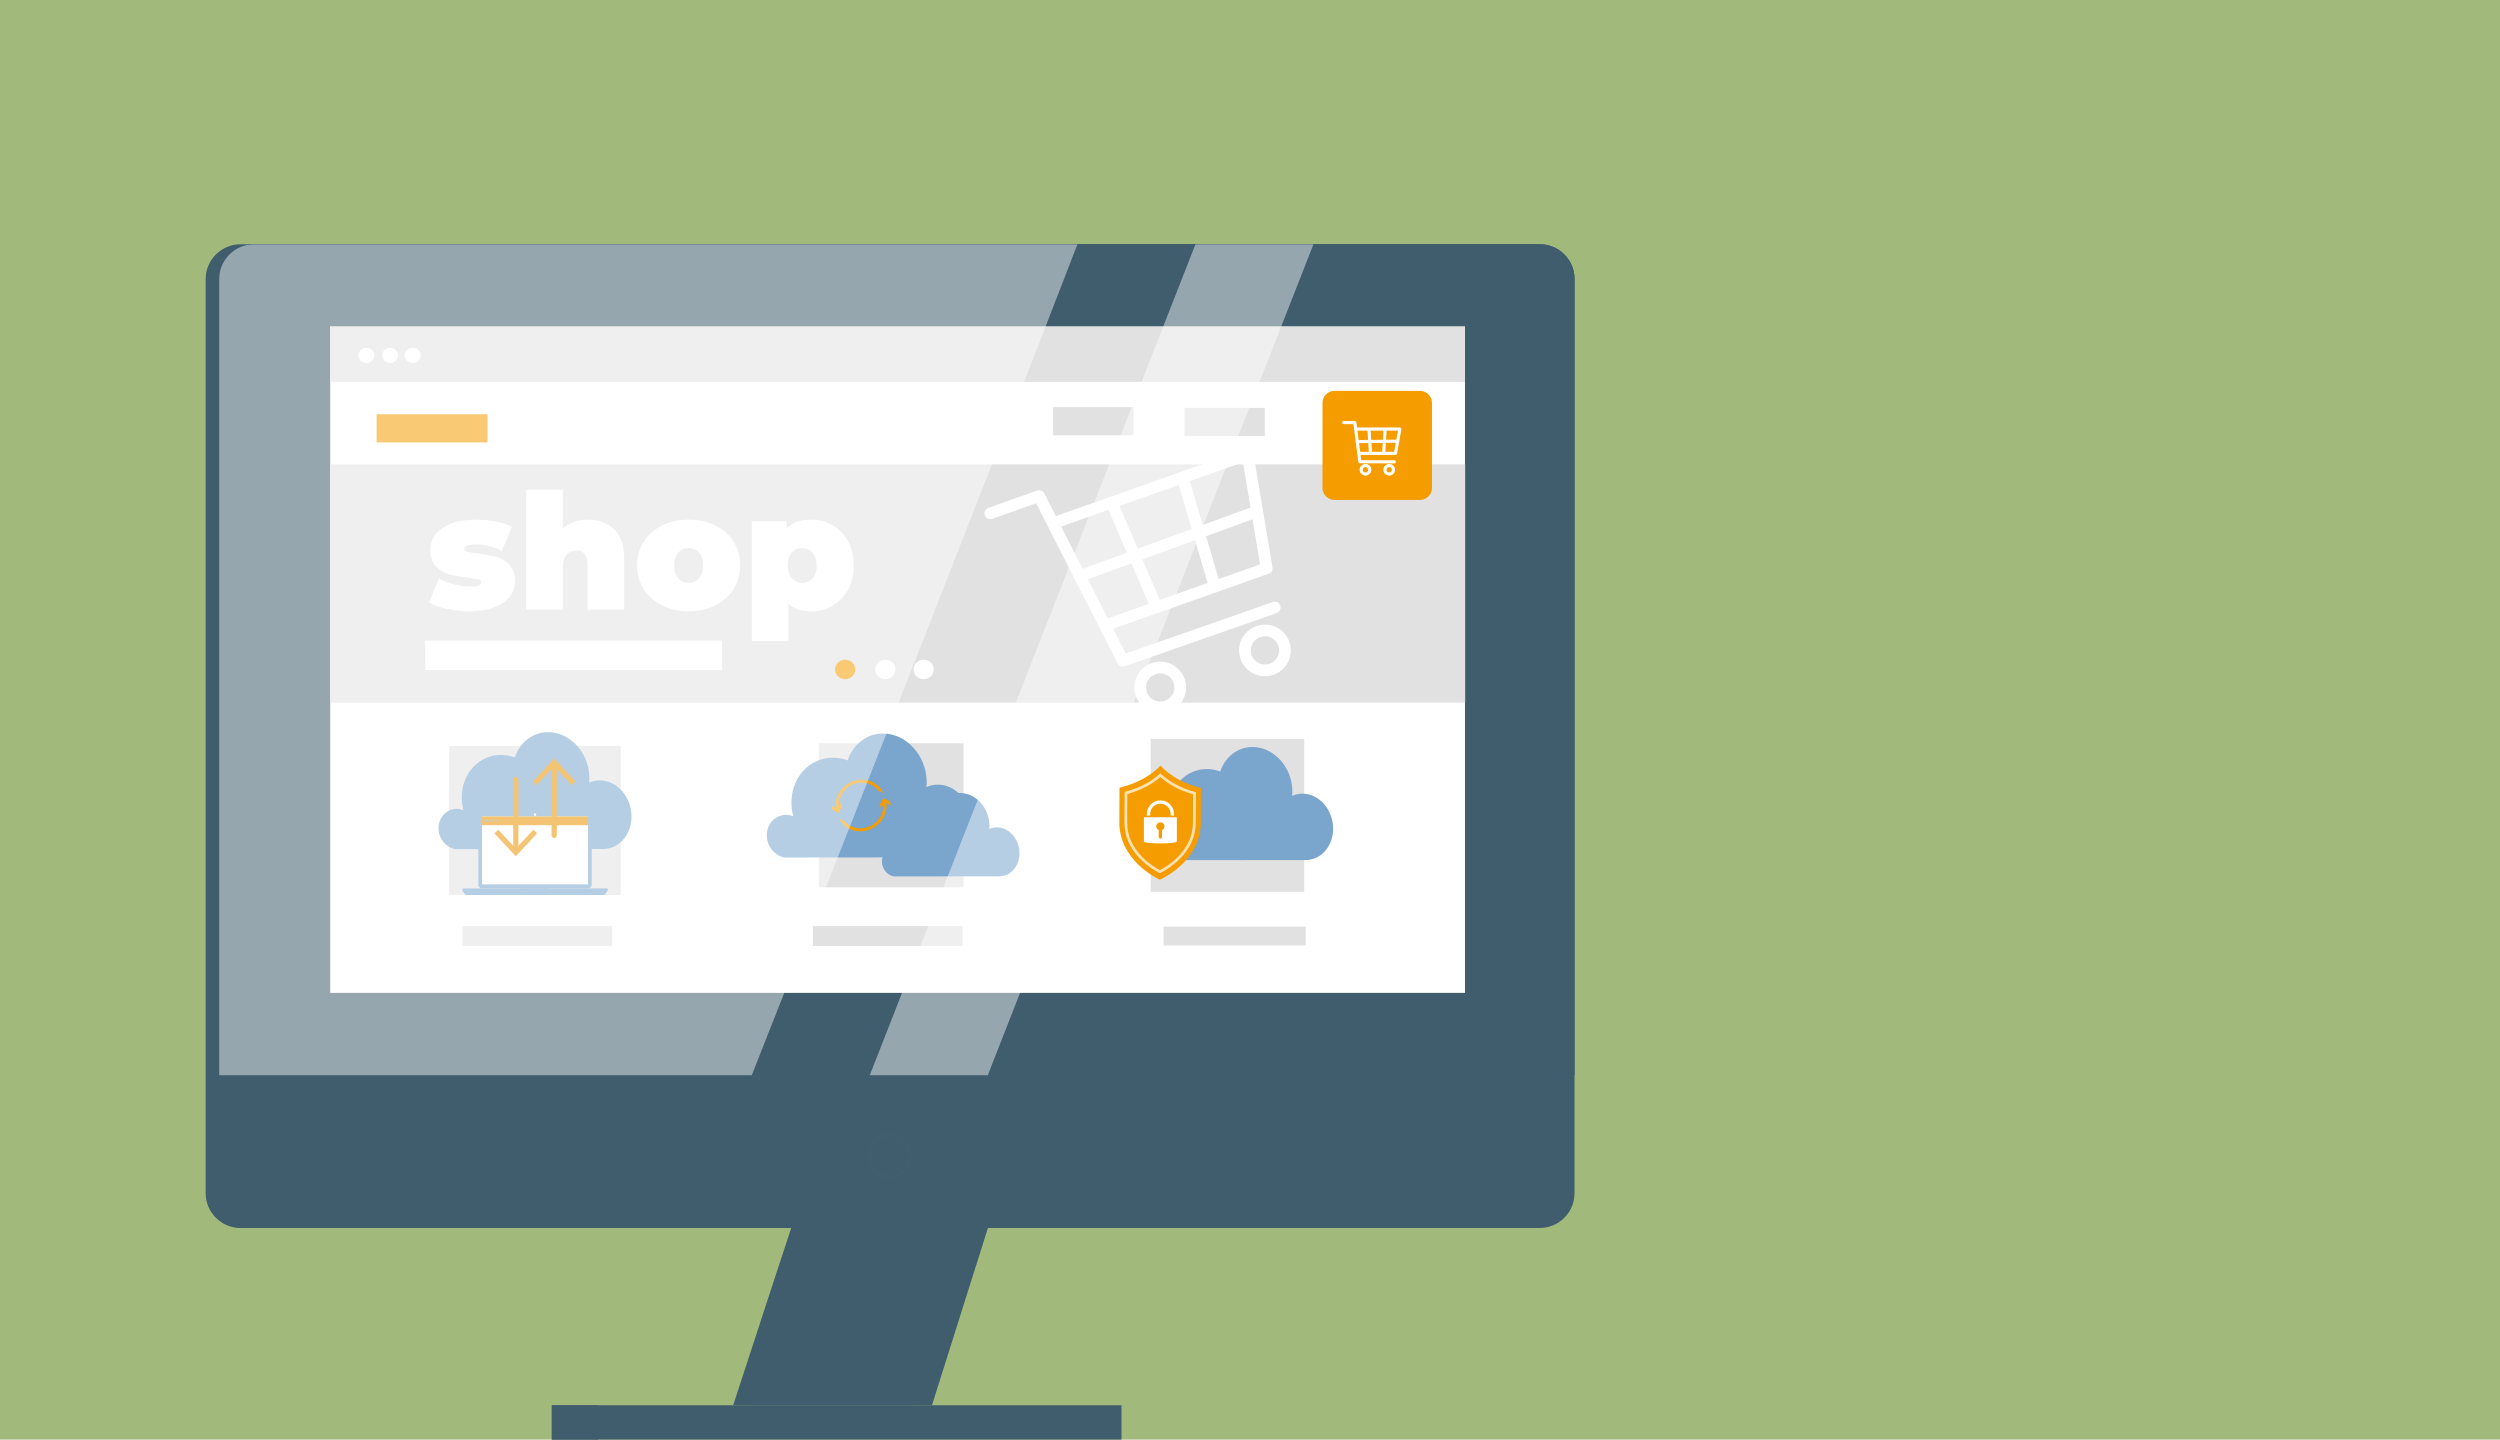 <svg width="389" height="224" viewBox="0 0 389 224" fill="none" xmlns="http://www.w3.org/2000/svg">
<rect width="389" height="224" fill="white"/>
<rect width="389" height="201" transform="matrix(1 0 0 -1 0 201)" fill="#F9F9F9"/>
<rect width="389" height="224" fill="#A1B97A"/>
<g clip-path="url(#clip0_850_13334)">
<path d="M37.439 38.008H237.44C240.44 38.008 242.879 40.435 242.879 43.426V185.662C242.879 188.651 240.443 191.08 237.44 191.08H37.439C34.439 191.08 32 188.654 32 185.662V43.426C32 40.437 34.436 38.008 37.439 38.008Z" fill="#3F5D6D"/>
<path d="M244.992 43.418V185.662C244.992 188.659 242.562 191.08 239.553 191.08H39.541C36.549 191.08 34.102 188.659 34.102 185.662V43.418C34.102 40.44 36.552 38 39.541 38H239.553C242.562 38 244.992 40.44 244.992 43.418Z" fill="#3F5D6D"/>
<path d="M245 43.418V167.302H34.11V43.418C34.11 40.44 36.56 38 39.549 38H239.561C242.569 38 245 40.44 245 43.418V43.418Z" fill="#3F5D6D"/>
<g style="mix-blend-mode:multiply" opacity="0.5">
<path d="M245 43.418V167.302H34.11V43.418C34.11 40.44 36.56 38 39.549 38H239.561C242.569 38 245 40.44 245 43.418V43.418Z" fill="#3F5D6D"/>
</g>
<g style="mix-blend-mode:multiply" opacity="0.5">
<g style="mix-blend-mode:multiply" opacity="0.5">
<path d="M138.434 183.447C136.467 183.447 134.864 181.852 134.864 179.891C134.864 177.929 136.464 176.335 138.434 176.335C140.403 176.335 142.003 177.929 142.003 179.891C142.003 181.852 140.403 183.447 138.434 183.447ZM138.434 176.994C136.83 176.994 135.526 178.294 135.526 179.891C135.526 181.488 136.83 182.787 138.434 182.787C140.037 182.787 141.342 181.488 141.342 179.891C141.342 178.294 140.037 176.994 138.434 176.994Z" fill="#3F5D6D"/>
</g>
</g>
<path d="M150.809 191.08L148.715 197.746L142.117 218.658H114.077L118.281 205.828L123.123 191.08H150.809Z" fill="#3F5D6D"/>
<path d="M153.706 191.08L151.875 196.909L145.014 218.658H116.974L121.46 204.991L126.02 191.08H153.706Z" fill="#3F5D6D"/>
<path d="M174.504 218.658H85.86V224.003H174.504V218.658Z" fill="#3F5D6D"/>
<path d="M93.094 218.658H85.86V224.003H93.094V218.658Z" fill="#3F5D6D"/>
<g style="mix-blend-mode:multiply" opacity="0.45">
<path d="M153.706 191.08L151.875 196.909L148.714 197.746L121.46 204.991L118.281 205.828L123.123 191.08H153.706Z" fill="#3F5D6D"/>
</g>
<path d="M51.064 46.139H228.046C230.661 46.139 232.782 48.252 232.782 50.857V159.163H46.328V50.857C46.328 48.252 48.449 46.139 51.064 46.139V46.139Z" fill="#3F5D6D"/>
<path d="M227.948 50.811H51.382V154.491H227.948V50.811Z" fill="white"/>
<path d="M227.948 50.811H51.382V59.425H227.948V50.811Z" fill="#E1E1E1"/>
<path d="M58.245 55.299C58.245 55.958 57.688 56.493 57.005 56.493C56.321 56.493 55.765 55.958 55.765 55.299C55.765 54.64 56.321 54.105 57.005 54.105C57.688 54.105 58.245 54.64 58.245 55.299Z" fill="white"/>
<path d="M61.945 55.299C61.945 55.958 61.389 56.493 60.705 56.493C60.021 56.493 59.465 55.958 59.465 55.299C59.465 54.64 60.021 54.105 60.705 54.105C61.389 54.105 61.945 54.64 61.945 55.299V55.299Z" fill="white"/>
<path d="M65.46 55.299C65.46 55.958 64.904 56.493 64.221 56.493C63.537 56.493 62.981 55.958 62.981 55.299C62.981 54.64 63.537 54.105 64.221 54.105C64.904 54.105 65.46 54.64 65.46 55.299Z" fill="white"/>
<path d="M227.981 72.257H51.349V109.325H227.981V72.257Z" fill="#E1E1E1"/>
<path d="M75.863 64.459H58.6V68.839H75.863V64.459Z" fill="#F59C00"/>
<path d="M196.804 63.468H184.307V67.848H196.804V63.468Z" fill="#E1E1E1"/>
<path d="M176.373 63.351H163.875V67.731H176.373V63.351Z" fill="#E1E1E1"/>
<path d="M133.076 104.164C133.076 104.999 132.373 105.677 131.505 105.677C130.637 105.677 129.935 104.999 129.935 104.164C129.935 103.329 130.637 102.651 131.505 102.651C132.373 102.651 133.076 103.329 133.076 104.164Z" fill="#F59C00"/>
<path d="M139.326 104.164C139.326 104.999 138.623 105.677 137.755 105.677C136.887 105.677 136.185 104.999 136.185 104.164C136.185 103.329 136.887 102.651 137.755 102.651C138.623 102.651 139.326 103.329 139.326 104.164Z" fill="white"/>
<path d="M145.297 104.164C145.297 104.999 144.594 105.677 143.726 105.677C142.858 105.677 142.155 104.999 142.155 104.164C142.155 103.329 142.858 102.651 143.726 102.651C144.594 102.651 145.297 103.329 145.297 104.164Z" fill="white"/>
<path d="M112.37 99.665H66.171V104.278H112.37V99.665Z" fill="white"/>
<path d="M96.596 116.064H69.898V139.262H96.596V116.064Z" fill="#E1E1E1"/>
<path d="M149.927 115.648H127.417V138.07H149.927V115.648Z" fill="#E1E1E1"/>
<path d="M202.938 114.959H179.042V138.762H202.938V114.959Z" fill="#E1E1E1"/>
<path d="M95.256 144.104H71.968V147.203H95.256V144.104Z" fill="#E1E1E1"/>
<path d="M149.786 144.104H126.498V147.203H149.786V144.104Z" fill="#E1E1E1"/>
<path d="M203.168 144.182H181.057V147.125H203.168V144.182Z" fill="#E1E1E1"/>
<path d="M220.939 60.817H207.655C206.618 60.817 205.778 61.654 205.778 62.687V75.919C205.778 76.951 206.618 77.789 207.655 77.789H220.939C221.976 77.789 222.816 76.951 222.816 75.919V62.687C222.816 61.654 221.976 60.817 220.939 60.817Z" fill="#F59C00"/>
<path d="M217.139 70.785H211.51C211.374 70.785 211.266 70.677 211.266 70.542C211.266 70.406 211.374 70.298 211.51 70.298H216.933L217.518 67.005H210.981C210.845 67.005 210.737 66.897 210.737 66.761C210.737 66.626 210.845 66.518 210.981 66.518H217.811C217.885 66.518 217.952 66.551 217.999 66.605C218.045 66.659 218.064 66.732 218.053 66.805L217.38 70.585C217.358 70.701 217.258 70.785 217.139 70.785V70.785Z" fill="white"/>
<path d="M216.951 72.106L211.591 72.087C211.469 72.087 211.366 71.995 211.35 71.874L210.593 65.994H209.087C208.952 65.994 208.843 65.886 208.843 65.751C208.843 65.616 208.952 65.508 209.087 65.508H210.81C210.932 65.508 211.038 65.599 211.051 65.721L211.808 71.601L216.954 71.62C217.09 71.62 217.198 71.731 217.198 71.863C217.198 71.998 217.09 72.106 216.954 72.106H216.951Z" fill="white"/>
<path d="M212.467 74.006C211.965 74.006 211.556 73.598 211.556 73.098C211.556 72.598 211.965 72.19 212.467 72.19C212.969 72.19 213.379 72.598 213.379 73.098C213.379 73.598 212.969 74.006 212.467 74.006ZM212.467 72.676C212.234 72.676 212.044 72.865 212.044 73.098C212.044 73.33 212.234 73.519 212.467 73.519C212.7 73.519 212.89 73.33 212.89 73.098C212.89 72.865 212.7 72.676 212.467 72.676Z" fill="white"/>
<path d="M216.165 74.006C215.663 74.006 215.253 73.598 215.253 73.098C215.253 72.598 215.663 72.19 216.165 72.19C216.667 72.19 217.076 72.598 217.076 73.098C217.076 73.598 216.667 74.006 216.165 74.006ZM216.165 72.676C215.932 72.676 215.742 72.865 215.742 73.098C215.742 73.33 215.932 73.519 216.165 73.519C216.398 73.519 216.588 73.33 216.588 73.098C216.588 72.865 216.398 72.676 216.165 72.676Z" fill="white"/>
<path d="M213.249 70.785C213.121 70.785 213.013 70.685 213.005 70.558L212.777 66.899C212.769 66.764 212.872 66.65 213.005 66.642C213.151 66.64 213.254 66.737 213.262 66.869L213.49 70.528C213.498 70.663 213.395 70.777 213.262 70.785C213.257 70.785 213.252 70.785 213.246 70.785H213.249Z" fill="white"/>
<path d="M215.305 70.785C215.305 70.785 215.296 70.785 215.291 70.785C215.155 70.777 215.052 70.663 215.061 70.528L215.267 66.869C215.275 66.737 215.381 66.634 215.524 66.64C215.66 66.648 215.763 66.761 215.755 66.896L215.549 70.555C215.541 70.685 215.435 70.785 215.305 70.785V70.785Z" fill="white"/>
<path d="M211.187 68.956C211.054 68.956 210.943 68.847 210.943 68.715C210.943 68.58 211.049 68.472 211.184 68.469L217.47 68.407C217.605 68.423 217.714 68.512 217.716 68.647C217.716 68.783 217.611 68.891 217.475 68.893L211.19 68.956H211.187Z" fill="white"/>
<path d="M69.527 94.742C68.382 94.49 67.457 94.163 66.749 93.761L68.314 90.013C68.954 90.4 69.711 90.702 70.587 90.918C71.464 91.137 72.313 91.245 73.137 91.245C73.794 91.245 74.252 91.191 74.513 91.083C74.773 90.975 74.903 90.81 74.903 90.591C74.903 90.372 74.74 90.224 74.412 90.137C74.084 90.054 73.55 89.97 72.809 89.886C71.681 89.751 70.72 89.581 69.931 89.37C69.139 89.159 68.444 88.754 67.848 88.151C67.251 87.549 66.953 86.684 66.953 85.56C66.953 84.671 67.221 83.874 67.761 83.171C68.301 82.466 69.104 81.907 70.172 81.485C71.241 81.066 72.524 80.856 74.024 80.856C75.069 80.856 76.091 80.953 77.092 81.145C78.093 81.337 78.948 81.618 79.656 81.988L78.091 85.736C76.878 85.066 75.549 84.73 74.1 84.73C72.855 84.73 72.231 84.949 72.231 85.384C72.231 85.603 72.4 85.757 72.736 85.849C73.072 85.941 73.601 86.03 74.326 86.114C75.454 86.249 76.409 86.425 77.193 86.641C77.977 86.86 78.666 87.27 79.263 87.873C79.859 88.476 80.158 89.34 80.158 90.464C80.158 91.318 79.889 92.099 79.349 92.804C78.809 93.51 78.004 94.072 76.924 94.49C75.847 94.909 74.543 95.12 73.01 95.12C71.832 95.12 70.669 94.993 69.524 94.742H69.527Z" fill="white"/>
<path d="M95.574 82.39C96.61 83.415 97.125 84.957 97.125 87.019V94.866H91.418V88C91.418 86.425 90.854 85.636 89.725 85.636C89.085 85.636 88.567 85.857 88.174 86.303C87.778 86.746 87.579 87.446 87.579 88.403V94.866H81.872V76.203H87.579V82.215C88.64 81.309 89.937 80.856 91.469 80.856C93.17 80.856 94.537 81.366 95.574 82.39Z" fill="white"/>
<path d="M103.023 94.199C101.802 93.588 100.847 92.74 100.155 91.659C99.464 90.578 99.119 89.348 99.119 87.973C99.119 86.598 99.464 85.371 100.155 84.287C100.844 83.206 101.802 82.363 103.023 81.758C104.243 81.156 105.619 80.853 107.151 80.853C108.684 80.853 110.084 81.156 111.304 81.758C112.525 82.361 113.474 83.204 114.158 84.287C114.839 85.368 115.181 86.598 115.181 87.973C115.181 89.348 114.839 90.575 114.158 91.659C113.477 92.74 112.525 93.588 111.304 94.199C110.084 94.812 108.7 95.117 107.151 95.117C105.602 95.117 104.243 94.812 103.023 94.199ZM108.768 89.972C109.188 89.494 109.4 88.83 109.4 87.973C109.4 87.116 109.188 86.454 108.768 85.987C108.348 85.517 107.808 85.282 107.151 85.282C106.495 85.282 105.955 85.517 105.535 85.987C105.114 86.457 104.903 87.119 104.903 87.973C104.903 88.827 105.114 89.494 105.535 89.972C105.955 90.451 106.495 90.689 107.151 90.689C107.808 90.689 108.348 90.451 108.768 89.972Z" fill="white"/>
<path d="M129.536 81.723C130.553 82.301 131.362 83.136 131.961 84.225C132.558 85.314 132.856 86.573 132.856 87.997C132.856 89.421 132.558 90.675 131.961 91.759C131.364 92.84 130.556 93.669 129.536 94.25C128.519 94.828 127.401 95.117 126.191 95.117C124.659 95.117 123.489 94.723 122.681 93.936V99.746H116.974V81.107H122.402V82.239C123.226 81.318 124.488 80.856 126.189 80.856C127.401 80.856 128.516 81.145 129.533 81.723H129.536ZM126.443 89.986C126.864 89.516 127.076 88.854 127.076 88C127.076 87.146 126.864 86.479 126.443 86C126.023 85.522 125.483 85.284 124.827 85.284C124.17 85.284 123.63 85.522 123.21 86C122.79 86.479 122.578 87.146 122.578 88C122.578 88.854 122.79 89.519 123.21 89.986C123.63 90.456 124.17 90.691 124.827 90.691C125.483 90.691 126.023 90.456 126.443 89.986Z" fill="white"/>
<path d="M197.399 89.275L172.605 98.044C172.13 98.211 171.61 97.965 171.441 97.493C171.273 97.02 171.52 96.501 171.995 96.333L196.07 87.819L193.398 71.933L164.334 82.212C163.859 82.379 163.339 82.134 163.17 81.661C163.002 81.188 163.249 80.669 163.724 80.502L193.815 69.861C194.068 69.772 194.35 69.799 194.583 69.934C194.816 70.069 194.976 70.301 195.02 70.566L197.995 88.273C198.069 88.708 197.816 89.132 197.401 89.281L197.399 89.275Z" fill="white"/>
<path d="M198.654 95.396H198.652L175.008 103.664C174.577 103.815 174.1 103.623 173.893 103.215L161.231 78.31L154.403 80.726C153.928 80.893 153.407 80.647 153.239 80.175C153.071 79.702 153.318 79.183 153.793 79.015L161.377 76.332C161.811 76.178 162.289 76.37 162.498 76.778L175.16 101.686L198.047 93.68C198.522 93.512 199.042 93.763 199.211 94.236C199.376 94.709 199.129 95.225 198.654 95.393V95.396Z" fill="white"/>
<path d="M181.877 110.752C179.783 111.492 177.474 110.398 176.731 108.312C175.988 106.223 177.086 103.923 179.18 103.183C181.277 102.443 183.586 103.537 184.329 105.626C185.072 107.712 183.974 110.011 181.877 110.754V110.752ZM179.791 104.896C178.643 105.302 178.044 106.561 178.451 107.704C178.858 108.847 180.122 109.444 181.267 109.039C182.414 108.633 183.016 107.374 182.609 106.231C182.202 105.088 180.938 104.488 179.791 104.893V104.896Z" fill="white"/>
<path d="M198.174 104.988C196.08 105.728 193.772 104.634 193.028 102.548C192.285 100.459 193.384 98.16 195.478 97.419C197.575 96.679 199.883 97.773 200.626 99.862C201.37 101.948 200.271 104.248 198.174 104.991V104.988ZM196.088 99.133C194.941 99.538 194.341 100.797 194.748 101.94C195.155 103.083 196.419 103.68 197.564 103.275C198.711 102.87 199.314 101.61 198.907 100.467C198.5 99.325 197.236 98.725 196.088 99.13V99.133Z" fill="white"/>
<path d="M180.26 95.336C179.807 95.496 179.305 95.279 179.115 94.836L172.361 79.069C172.163 78.607 172.38 78.075 172.841 77.878C173.324 77.643 173.842 77.897 174.037 78.356L180.792 94.123C180.99 94.585 180.773 95.117 180.312 95.314C180.293 95.323 180.276 95.328 180.257 95.336H180.26Z" fill="white"/>
<path d="M189.328 92.132C189.312 92.137 189.296 92.142 189.28 92.148C188.797 92.288 188.289 92.013 188.148 91.532L183.306 75.089C183.165 74.611 183.407 74.079 183.925 73.963C184.408 73.822 184.915 74.098 185.056 74.579L189.898 91.021C190.034 91.486 189.781 91.972 189.328 92.132V92.132Z" fill="white"/>
<path d="M168.314 90.483C167.842 90.651 167.324 90.407 167.153 89.94C166.979 89.467 167.223 88.948 167.695 88.775L195.294 78.716H195.302C195.774 78.545 196.292 78.788 196.463 79.256C196.636 79.729 196.392 80.248 195.92 80.421L168.322 90.481H168.314V90.483Z" fill="white"/>
<path d="M85.588 113.929C88.855 114.11 91.562 117.177 91.697 120.777C91.711 121.12 91.7 121.455 91.668 121.782C92.216 121.536 92.82 121.409 93.458 121.428C96.021 121.509 98.153 123.927 98.259 126.832C98.362 129.591 96.605 131.855 94.239 132.085C94.114 132.096 93.987 132.104 93.859 132.104L70.823 132.125C69.418 131.861 68.301 130.566 68.236 129.005C68.165 127.245 69.459 125.838 71.114 125.862C71.461 125.867 71.797 125.935 72.112 126.057C71.971 125.516 71.882 124.954 71.86 124.379C71.7 120.409 74.57 117.318 78.194 117.472C78.858 117.502 79.501 117.637 80.106 117.864C80.923 115.418 83.055 113.789 85.591 113.929H85.588Z" fill="#7AA5CD"/>
<path d="M91.485 126.4H75.011C74.689 126.4 74.428 126.66 74.428 126.981V137.665C74.428 137.986 74.689 138.246 75.011 138.246H91.485C91.808 138.246 92.069 137.986 92.069 137.665V126.981C92.069 126.66 91.808 126.4 91.485 126.4Z" fill="#7AA5CD"/>
<path d="M91.497 127.037H75.001V137.605H91.497V127.037Z" fill="white"/>
<path d="M91.497 127.037H75.001V128.402H91.497V127.037Z" fill="#E89300"/>
<path d="M75.693 127.889C75.785 127.889 75.861 127.814 75.861 127.721C75.861 127.628 75.785 127.553 75.693 127.553C75.6 127.553 75.524 127.628 75.524 127.721C75.524 127.814 75.6 127.889 75.693 127.889Z" fill="#7AA5CD"/>
<path d="M76.411 127.889C76.504 127.889 76.579 127.814 76.579 127.721C76.579 127.628 76.504 127.553 76.411 127.553C76.319 127.553 76.243 127.628 76.243 127.721C76.243 127.814 76.319 127.889 76.411 127.889Z" fill="#7AA5CD"/>
<path d="M77.13 127.889C77.223 127.889 77.298 127.814 77.298 127.721C77.298 127.628 77.223 127.553 77.13 127.553C77.037 127.553 76.962 127.628 76.962 127.721C76.962 127.814 77.037 127.889 77.13 127.889Z" fill="#7AA5CD"/>
<path d="M72.728 139.262C72.407 139.216 72.307 139.048 72.307 139.048L71.927 138.505C71.849 138.292 72.058 138.246 72.058 138.246H94.44C94.44 138.246 94.648 138.292 94.57 138.505L94.19 139.048C94.19 139.048 94.09 139.218 93.77 139.262H72.73H72.728Z" fill="#7AA5CD"/>
<path d="M72.003 138.613L72.307 139.048C72.307 139.048 72.408 139.218 72.728 139.262H93.767C94.087 139.216 94.188 139.048 94.188 139.048L94.491 138.613H72.003V138.613Z" fill="#7AA5CD"/>
<path d="M85.344 138.246H81.15V138.775H85.344V138.246Z" fill="#7AA5CD"/>
<path d="M83.437 126.756C83.437 126.862 83.353 126.945 83.248 126.945C83.142 126.945 83.058 126.862 83.058 126.756C83.058 126.651 83.144 126.567 83.248 126.567C83.351 126.567 83.437 126.651 83.437 126.756Z" fill="white"/>
<path d="M86.234 130.396C86.009 130.396 85.827 130.215 85.827 129.991V118.92C85.827 118.696 86.009 118.515 86.234 118.515C86.459 118.515 86.641 118.696 86.641 118.92V129.991C86.641 130.215 86.459 130.396 86.234 130.396V130.396Z" fill="#E89300"/>
<path d="M82.903 121.609L83.5 122.163L86.234 119.231L88.968 122.163L89.565 121.609L86.234 118.039L82.903 121.609Z" fill="#E89300"/>
<path d="M80.261 132.76C80.036 132.76 79.854 132.579 79.854 132.355V121.285C79.854 121.06 80.036 120.879 80.261 120.879C80.486 120.879 80.668 121.06 80.668 121.285V132.355C80.668 132.579 80.486 132.76 80.261 132.76V132.76Z" fill="#E89300"/>
<path d="M83.592 129.667L82.995 129.113L80.261 132.044L77.526 129.113L76.93 129.667L80.261 133.236L83.592 129.667Z" fill="#E89300"/>
<path d="M137.709 114.143C141.17 114.335 144.04 117.583 144.184 121.401C144.198 121.763 144.187 122.12 144.152 122.465C144.732 122.203 145.375 122.068 146.05 122.09C148.766 122.176 151.025 124.741 151.139 127.816C151.248 130.739 149.387 133.141 146.878 133.385C146.745 133.395 146.612 133.404 146.474 133.406L122.057 133.431C120.568 133.15 119.382 131.777 119.315 130.123C119.239 128.259 120.611 126.767 122.364 126.794C122.732 126.8 123.088 126.873 123.421 127C123.27 126.427 123.177 125.832 123.153 125.222C122.982 121.014 126.026 117.737 129.864 117.902C130.569 117.931 131.247 118.077 131.893 118.318C132.758 115.726 135.018 114 137.706 114.148L137.709 114.143Z" fill="#7AA5CD"/>
<path d="M149.599 123.4C151.926 123.53 153.855 125.713 153.952 128.28C153.96 128.523 153.952 128.764 153.931 128.996C154.321 128.821 154.753 128.729 155.208 128.745C157.034 128.802 158.553 130.526 158.632 132.596C158.705 134.56 157.452 136.176 155.767 136.341C155.678 136.349 155.588 136.354 155.496 136.354L139.076 136.37C138.075 136.181 137.278 135.257 137.232 134.147C137.18 132.893 138.102 131.89 139.282 131.907C139.529 131.909 139.771 131.958 139.993 132.044C139.893 131.661 139.83 131.258 139.814 130.847C139.7 128.018 141.745 125.813 144.328 125.924C144.803 125.943 145.258 126.043 145.692 126.202C146.276 124.46 147.795 123.298 149.601 123.398L149.599 123.4Z" fill="#7AA5CD"/>
<path d="M130.868 124.87L130.293 125.862L129.313 125.343L129.487 125.984L130.466 126.502L131.041 125.511L130.868 124.87Z" fill="#F59C00"/>
<path d="M137.441 123.344L136.687 123.041C136.47 122.76 136.204 122.514 135.894 122.311C134.354 121.314 132.213 121.776 131.126 123.344C130.673 123.995 130.458 124.746 130.504 125.5C130.513 125.646 130.532 125.794 130.559 125.94C130.583 126.065 130.499 126.192 130.369 126.221C130.241 126.251 130.117 126.175 130.092 126.048C130.07 125.943 130.054 125.835 130.043 125.73C129.946 124.811 130.184 123.887 130.735 123.092C131.972 121.309 134.408 120.779 136.166 121.917C136.383 122.057 136.581 122.219 136.76 122.395C137.039 122.673 137.267 122.995 137.441 123.341V123.344Z" fill="#F59C00"/>
<path d="M137.085 125.802L137.66 124.811L138.639 125.33L138.468 124.689L137.489 124.17L136.914 125.162L137.085 125.802Z" fill="#F59C00"/>
<path d="M137.218 127.58C135.978 129.364 133.545 129.891 131.787 128.756C131.57 128.615 131.372 128.453 131.193 128.278C130.919 128.005 130.697 127.694 130.526 127.356L131.323 127.705C131.53 127.956 131.776 128.18 132.061 128.364C133.602 129.361 135.742 128.899 136.83 127.332C137.283 126.681 137.497 125.929 137.451 125.176C137.443 125.03 137.424 124.881 137.397 124.735C137.373 124.611 137.457 124.484 137.587 124.454C137.714 124.424 137.839 124.5 137.864 124.627C137.885 124.732 137.902 124.84 137.912 124.946C138.01 125.865 137.771 126.789 137.221 127.583L137.218 127.58Z" fill="#F59C00"/>
<path d="M195.174 116.242C198.334 116.418 200.952 119.382 201.085 122.865C201.098 123.198 201.085 123.522 201.055 123.838C201.587 123.6 202.17 123.476 202.788 123.495C205.268 123.573 207.329 125.913 207.432 128.721C207.53 131.388 205.832 133.582 203.542 133.803C203.42 133.814 203.298 133.822 203.174 133.822L180.889 133.844C179.53 133.587 178.448 132.334 178.388 130.826C178.318 129.123 179.571 127.762 181.171 127.786C181.508 127.791 181.833 127.856 182.137 127.975C181.999 127.454 181.915 126.91 181.893 126.351C181.738 122.511 184.513 119.52 188.021 119.669C188.664 119.696 189.285 119.828 189.871 120.047C190.66 117.683 192.724 116.105 195.177 116.24L195.174 116.242Z" fill="#7AA5CD"/>
<path d="M180.574 119.142C180.574 119.142 180.566 119.134 180.563 119.131C179.085 120.709 176.722 122.003 174.197 122.555C174.197 122.722 174.191 123.654 174.172 127.945C174.148 133.671 179.617 136.468 180.466 136.897C181.288 136.519 186.827 133.728 186.851 128.002C186.87 123.711 186.876 122.779 186.876 122.611C184.361 122.038 182.039 120.728 180.572 119.142H180.574Z" fill="#F59C00"/>
<path opacity="0.7" d="M180.553 135.833L180.373 135.822C179.779 135.514 178.618 134.836 177.509 133.736C175.811 132.053 174.954 130.107 174.964 127.953L174.986 123.214L175.146 123.173C177.189 122.649 179.055 121.685 180.395 120.458L180.547 120.32L180.691 120.463L180.553 120.625L180.699 120.469C182.028 121.703 183.881 122.679 185.913 123.219L186.073 123.263L186.051 128.002C186.04 130.153 185.167 132.09 183.455 133.76C182.373 134.814 181.233 135.479 180.653 135.781L180.555 135.833H180.553ZM175.412 123.546L175.393 127.959C175.385 129.994 176.199 131.836 177.813 133.436C178.825 134.438 179.88 135.079 180.477 135.395C181.038 135.103 182.123 134.466 183.157 133.46C184.784 131.874 185.614 130.039 185.625 128.005L185.644 123.592C183.675 123.044 181.876 122.098 180.542 120.906C179.199 122.084 177.39 123.017 175.415 123.549L175.412 123.546Z" fill="white"/>
<path d="M177.992 127.167V130.926C177.992 131.345 183.121 131.345 183.121 130.926V127.167H177.992ZM180.816 129.161V130.226C180.816 130.366 180.699 130.485 180.558 130.485C180.417 130.485 180.297 130.366 180.297 130.226V129.159C180.078 129.061 179.923 128.84 179.923 128.583C179.923 128.234 180.208 127.953 180.558 127.953C180.908 127.953 181.19 128.234 181.19 128.583C181.19 128.84 181.038 129.061 180.816 129.161Z" fill="white"/>
<path d="M182.671 126.9H182.153V126.646C182.153 125.77 181.437 125.057 180.558 125.057C179.679 125.057 178.963 125.77 178.963 126.646V126.9H178.445V126.646C178.445 125.484 179.394 124.538 180.561 124.538C181.727 124.538 182.677 125.484 182.677 126.646V126.9H182.671Z" fill="white"/>
<g style="mix-blend-mode:overlay" opacity="0.45">
<path d="M167.651 38C153.744 74.087 132.154 128.923 116.974 167.302H34.11V43.418C34.11 40.44 36.56 38 39.549 38H167.651Z" fill="white"/>
</g>
<g style="mix-blend-mode:overlay" opacity="0.45">
<path d="M135.338 167.302L186.016 38H204.378L153.7 167.302H135.338Z" fill="white"/>
</g>
</g>
<defs>
<clipPath id="clip0_850_13334">
<rect width="213" height="186" fill="white" transform="translate(32 38)"/>
</clipPath>
</defs>
</svg>
